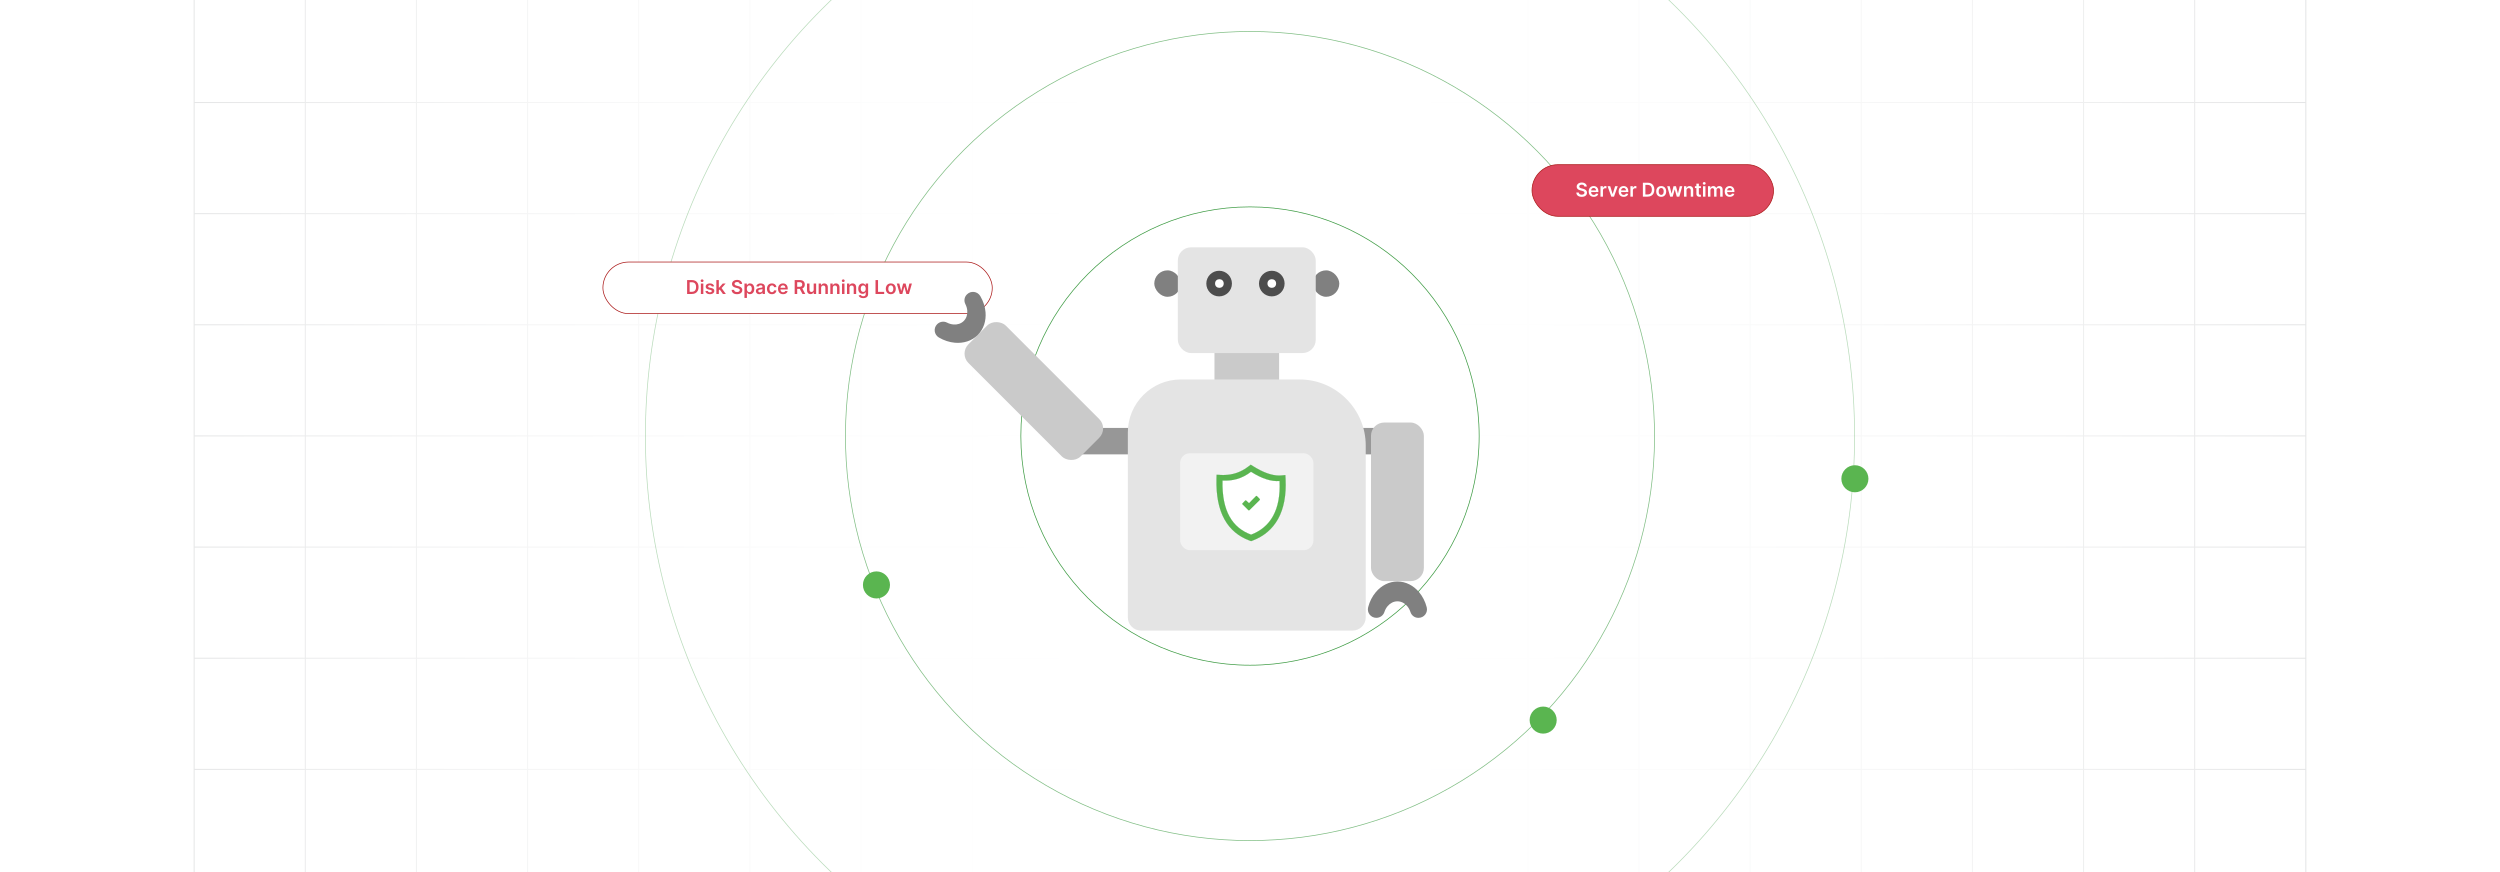 <?xml version="1.0" encoding="UTF-8"?><svg id="Layer_1" xmlns="http://www.w3.org/2000/svg" xmlns:xlink="http://www.w3.org/1999/xlink" viewBox="0 0 860 300"><defs><clipPath id="clippath"><rect y="-.038" width="860" height="300.076" fill="none" stroke-width="0"/></clipPath><clipPath id="clippath-1"><rect y="-.038" width="860" height="300.076" fill="none" stroke-width="0"/></clipPath><linearGradient id="linear-gradient" x1="11.787" y1="149.981" x2="848.213" y2="149.981" gradientUnits="userSpaceOnUse"><stop offset="0" stop-color="#fff" stop-opacity="0"/><stop offset=".039" stop-color="#fff" stop-opacity=".179"/><stop offset=".087" stop-color="#fff" stop-opacity=".369"/><stop offset=".137" stop-color="#fff" stop-opacity=".539"/><stop offset=".189" stop-color="#fff" stop-opacity=".681"/><stop offset=".244" stop-color="#fff" stop-opacity=".797"/><stop offset=".301" stop-color="#fff" stop-opacity=".887"/><stop offset=".363" stop-color="#fff" stop-opacity=".951"/><stop offset=".432" stop-color="#fff" stop-opacity=".988"/><stop offset=".523" stop-color="#fff"/><stop offset=".583" stop-color="#fff" stop-opacity=".984"/><stop offset=".643" stop-color="#fff" stop-opacity=".937"/><stop offset=".703" stop-color="#fff" stop-opacity=".858"/><stop offset=".763" stop-color="#fff" stop-opacity=".747"/><stop offset=".823" stop-color="#fff" stop-opacity=".604"/><stop offset=".883" stop-color="#fff" stop-opacity=".428"/><stop offset=".943" stop-color="#fff" stop-opacity=".225"/><stop offset="1" stop-color="#fff" stop-opacity="0"/></linearGradient><clipPath id="clippath-2"><rect y="0" width="860" height="300" fill="none" stroke-width="0"/></clipPath><filter id="drop-shadow-1" filterUnits="userSpaceOnUse"><feOffset dx="2" dy="2"/><feGaussianBlur result="blur" stdDeviation="3"/><feFlood flood-color="#333" flood-opacity=".08"/><feComposite in2="blur" operator="in"/><feComposite in="SourceGraphic"/></filter><filter id="drop-shadow-2" filterUnits="userSpaceOnUse"><feOffset dx="1.185" dy="1.185"/><feGaussianBlur result="blur-2" stdDeviation="1.777"/><feFlood flood-color="#333" flood-opacity=".08"/><feComposite in2="blur-2" operator="in"/><feComposite in="SourceGraphic"/></filter><filter id="drop-shadow-3" filterUnits="userSpaceOnUse"><feOffset dx="1.185" dy="1.185"/><feGaussianBlur result="blur-3" stdDeviation="1.777"/><feFlood flood-color="#333" flood-opacity=".08"/><feComposite in2="blur-3" operator="in"/><feComposite in="SourceGraphic"/></filter><filter id="drop-shadow-4" filterUnits="userSpaceOnUse"><feOffset dx="1.185" dy="1.185"/><feGaussianBlur result="blur-4" stdDeviation="1.777"/><feFlood flood-color="#333" flood-opacity=".08"/><feComposite in2="blur-4" operator="in"/><feComposite in="SourceGraphic"/></filter><filter id="outer-glow-5" filterUnits="userSpaceOnUse"><feOffset dx="0" dy="0"/><feGaussianBlur result="blur-5" stdDeviation="3"/><feFlood flood-color="#c43333" flood-opacity=".15"/><feComposite in2="blur-5" operator="in"/><feComposite in="SourceGraphic"/></filter><filter id="drop-shadow-6" filterUnits="userSpaceOnUse"><feOffset dx=".371" dy=".371"/><feGaussianBlur result="blur-6" stdDeviation=".556"/><feFlood flood-color="#333" flood-opacity=".08"/><feComposite in2="blur-6" operator="in"/><feComposite in="SourceGraphic"/></filter><radialGradient id="radial-gradient" cx="430" cy="172.733" fx="430" fy="172.733" r="10.351" gradientUnits="userSpaceOnUse"><stop offset="0" stop-color="#fff"/><stop offset="1" stop-color="#fff"/></radialGradient></defs><rect y="0" width="860" height="300" rx="5" ry="5" fill="#fff" stroke-width="0"/><rect y="0" width="860" height="300" rx="5" ry="5" fill="#fff" stroke-width="0"/><g clip-path="url(#clippath)"><rect y="0" width="860" height="300" rx="5" ry="5" fill="#fff" stroke-width="0"/><g clip-path="url(#clippath-1)"><rect y="-.038" width="860" height="300" rx="5" ry="5" fill="#fff" stroke-width="0"/><rect x="66.787" y="-2.966" width="726.419" height="305.872" fill="none" stroke="#dbdcdd" stroke-miterlimit="10" stroke-width=".353"/><polyline points="66.791 264.672 105.02 264.672 143.248 264.672 143.265 264.672 181.493 264.672 219.705 264.672 219.721 264.672 257.95 264.672 296.178 264.672 296.195 264.672 334.423 264.672 372.651 264.672 410.896 264.672 449.108 264.672 487.337 264.672 487.353 264.672 525.581 264.672 563.81 264.672 563.826 264.672 602.054 264.672 640.267 264.672 640.283 264.672 678.511 264.672 716.74 264.672 754.968 264.672 754.984 264.672 793.213 264.672" fill="none" stroke="#dbdcdd" stroke-miterlimit="10" stroke-width=".353"/><polyline points="66.791 226.428 105.02 226.428 143.248 226.428 143.265 226.428 181.493 226.428 219.705 226.428 219.721 226.428 257.95 226.428 296.178 226.428 296.195 226.428 334.423 226.428 372.651 226.428 410.896 226.428 449.108 226.428 487.337 226.428 487.353 226.428 525.581 226.428 563.81 226.428 563.826 226.428 602.054 226.428 640.267 226.428 640.283 226.428 678.511 226.428 716.74 226.428 754.968 226.428 754.984 226.428 793.213 226.428" fill="none" stroke="#dbdcdd" stroke-miterlimit="10" stroke-width=".353"/><polyline points="66.791 188.199 105.02 188.199 143.248 188.199 143.265 188.199 181.493 188.199 219.705 188.199 219.721 188.199 257.95 188.199 296.178 188.199 296.195 188.199 334.423 188.199 372.651 188.199 410.896 188.199 449.108 188.199 487.337 188.199 487.353 188.199 525.581 188.199 563.81 188.199 563.826 188.199 602.054 188.199 640.267 188.199 640.283 188.199 678.511 188.199 716.74 188.199 754.968 188.199 754.984 188.199 793.213 188.199" fill="none" stroke="#dbdcdd" stroke-miterlimit="10" stroke-width=".353"/><polyline points="66.791 149.954 105.02 149.954 143.248 149.954 143.265 149.954 181.493 149.954 219.705 149.954 219.721 149.954 257.95 149.954 296.178 149.954 296.195 149.954 334.423 149.954 372.651 149.954 410.896 149.954 449.108 149.954 487.337 149.954 487.353 149.954 525.581 149.954 563.81 149.954 563.826 149.954 602.054 149.954 640.267 149.954 640.283 149.954 678.511 149.954 716.74 149.954 754.968 149.954 754.984 149.954 793.213 149.954" fill="none" stroke="#dbdcdd" stroke-miterlimit="10" stroke-width=".353"/><polyline points="66.791 111.726 105.02 111.726 143.248 111.726 143.265 111.726 181.493 111.726 219.705 111.726 219.721 111.726 257.95 111.726 296.178 111.726 296.195 111.726 334.423 111.726 372.651 111.726 410.896 111.726 449.108 111.726 487.337 111.726 487.353 111.726 525.581 111.726 563.81 111.726 563.826 111.726 602.054 111.726 640.267 111.726 640.283 111.726 678.511 111.726 716.74 111.726 754.968 111.726 754.984 111.726 793.213 111.726" fill="none" stroke="#dbdcdd" stroke-miterlimit="10" stroke-width=".353"/><polyline points="66.791 73.498 105.02 73.498 143.248 73.498 143.265 73.498 181.493 73.498 219.705 73.498 219.721 73.498 257.95 73.498 296.178 73.498 296.195 73.498 334.423 73.498 372.651 73.498 410.896 73.498 449.108 73.498 487.337 73.498 487.353 73.498 525.581 73.498 563.81 73.498 563.826 73.498 602.054 73.498 640.267 73.498 640.283 73.498 678.511 73.498 716.74 73.498 754.968 73.498 754.984 73.498 793.213 73.498" fill="none" stroke="#dbdcdd" stroke-miterlimit="10" stroke-width=".353"/><polyline points="66.791 35.269 105.02 35.269 143.248 35.269 143.265 35.269 181.493 35.269 219.705 35.269 219.721 35.269 257.95 35.269 296.178 35.269 296.195 35.269 334.423 35.269 372.651 35.269 410.896 35.269 449.108 35.269 487.337 35.269 487.353 35.269 525.581 35.269 563.81 35.269 563.826 35.269 602.054 35.269 640.267 35.269 640.283 35.269 678.511 35.269 716.74 35.269 754.968 35.269 754.984 35.269 793.213 35.269" fill="none" stroke="#dbdcdd" stroke-miterlimit="10" stroke-width=".353"/><polyline points="754.966 -2.982 754.966 -2.966 754.966 35.273 754.966 73.498 754.966 111.722 754.966 111.738 754.966 149.947 754.966 188.202 754.966 226.427 754.966 264.666 754.966 302.906" fill="none" stroke="#dbdcdd" stroke-miterlimit="10" stroke-width=".353"/><polyline points="716.742 -2.982 716.742 -2.966 716.742 35.273 716.742 73.498 716.742 111.722 716.742 111.738 716.742 149.947 716.742 188.202 716.742 226.427 716.742 264.666 716.742 302.906" fill="none" stroke="#dbdcdd" stroke-miterlimit="10" stroke-width=".353"/><polyline points="678.517 -2.982 678.517 -2.966 678.517 35.273 678.517 73.498 678.517 111.722 678.517 111.738 678.517 149.947 678.517 188.202 678.517 226.427 678.517 264.666 678.517 302.906" fill="none" stroke="#dbdcdd" stroke-miterlimit="10" stroke-width=".353"/><polyline points="640.262 -2.982 640.262 -2.966 640.262 35.273 640.262 73.498 640.262 111.722 640.262 111.738 640.262 149.947 640.262 188.202 640.262 226.427 640.262 264.666 640.262 302.906" fill="none" stroke="#dbdcdd" stroke-miterlimit="10" stroke-width=".353"/><polyline points="602.053 -2.982 602.053 -2.966 602.053 35.273 602.053 73.498 602.053 111.722 602.053 111.738 602.053 149.947 602.053 188.202 602.053 226.427 602.053 264.666 602.053 302.906" fill="none" stroke="#dbdcdd" stroke-miterlimit="10" stroke-width=".353"/><polyline points="563.813 -2.982 563.813 -2.966 563.813 35.273 563.813 73.498 563.813 111.722 563.813 111.738 563.813 149.947 563.813 188.202 563.813 226.427 563.813 264.666 563.813 302.906" fill="none" stroke="#dbdcdd" stroke-miterlimit="10" stroke-width=".353"/><polyline points="525.588 -2.982 525.588 -2.966 525.588 35.273 525.588 73.498 525.588 111.722 525.588 111.738 525.588 149.947 525.588 188.202 525.588 226.427 525.588 264.666 525.588 302.906" fill="none" stroke="#dbdcdd" stroke-miterlimit="10" stroke-width=".353"/><polyline points="487.334 -2.982 487.334 -2.966 487.334 35.273 487.334 73.498 487.334 111.722 487.334 111.738 487.334 149.947 487.334 188.202 487.334 226.427 487.334 264.666 487.334 302.906" fill="none" stroke="#dbdcdd" stroke-miterlimit="10" stroke-width=".353"/><polyline points="449.109 -2.982 449.109 -2.966 449.109 35.273 449.109 73.498 449.109 111.722 449.109 111.738 449.109 149.947 449.109 188.202 449.109 226.427 449.109 264.666 449.109 302.906" fill="none" stroke="#dbdcdd" stroke-miterlimit="10" stroke-width=".353"/><polyline points="410.899 -2.982 410.899 -2.966 410.899 35.273 410.899 73.498 410.899 111.722 410.899 111.738 410.899 149.947 410.899 188.202 410.899 226.427 410.899 264.666 410.899 302.906" fill="none" stroke="#dbdcdd" stroke-miterlimit="10" stroke-width=".353"/><polyline points="372.645 -2.982 372.645 -2.966 372.645 35.273 372.645 73.498 372.645 111.722 372.645 111.738 372.645 149.947 372.645 188.202 372.645 226.427 372.645 264.666 372.645 302.906" fill="none" stroke="#dbdcdd" stroke-miterlimit="10" stroke-width=".353"/><polyline points="334.42 -2.982 334.42 -2.966 334.42 35.273 334.42 73.498 334.42 111.722 334.42 111.738 334.42 149.947 334.42 188.202 334.42 226.427 334.42 264.666 334.42 302.906" fill="none" stroke="#dbdcdd" stroke-miterlimit="10" stroke-width=".353"/><polyline points="296.18 -2.982 296.18 -2.966 296.18 35.273 296.18 73.498 296.18 111.722 296.18 111.738 296.18 149.947 296.18 188.202 296.18 226.427 296.18 264.666 296.18 302.906" fill="none" stroke="#dbdcdd" stroke-miterlimit="10" stroke-width=".353"/><polyline points="257.956 -2.982 257.956 -2.966 257.956 35.273 257.956 73.498 257.956 111.722 257.956 111.738 257.956 149.947 257.956 188.202 257.956 226.427 257.956 264.666 257.956 302.906" fill="none" stroke="#dbdcdd" stroke-miterlimit="10" stroke-width=".353"/><polyline points="219.701 -2.982 219.701 -2.966 219.701 35.273 219.701 73.498 219.701 111.722 219.701 111.738 219.701 149.947 219.701 188.202 219.701 226.427 219.701 264.666 219.701 302.906" fill="none" stroke="#dbdcdd" stroke-miterlimit="10" stroke-width=".353"/><polyline points="181.491 -2.982 181.491 -2.966 181.491 35.273 181.491 73.498 181.491 111.722 181.491 111.738 181.491 149.947 181.491 188.202 181.491 226.427 181.491 264.666 181.491 302.906" fill="none" stroke="#dbdcdd" stroke-miterlimit="10" stroke-width=".353"/><polyline points="143.252 -2.982 143.252 -2.966 143.252 35.273 143.252 73.498 143.252 111.722 143.252 111.738 143.252 149.947 143.252 188.202 143.252 226.427 143.252 264.666 143.252 302.906" fill="none" stroke="#dbdcdd" stroke-miterlimit="10" stroke-width=".353"/><polyline points="105.027 -2.982 105.027 -2.966 105.027 35.273 105.027 73.498 105.027 111.722 105.027 111.738 105.027 149.947 105.027 188.202 105.027 226.427 105.027 264.666 105.027 302.906" fill="none" stroke="#dbdcdd" stroke-miterlimit="10" stroke-width=".353"/></g><rect x="11.787" y="-.038" width="836.426" height="300.038" fill="url(#linear-gradient)" stroke-width="0"/></g><g clip-path="url(#clippath-2)"><path d="M240.683-.382" fill="none" filter="url(#drop-shadow-1)" stroke="#e6e7e8" stroke-miterlimit="10" stroke-width="1.772"/><circle cx="430" cy="150" r="207.979" transform="translate(19.878 347.99) rotate(-45)" fill="none" opacity=".36" stroke="#3d9b43" stroke-miterlimit="10" stroke-width=".25"/><circle cx="430" cy="150" r="139.161" transform="translate(-18.475 70.816) rotate(-9.218)" fill="none" opacity=".66" stroke="#3d9b43" stroke-miterlimit="10" stroke-width=".25"/><circle cx="430" cy="150" r="78.832" fill="none" stroke="#3d9b43" stroke-miterlimit="10" stroke-width=".25"/><circle cx="300.317" cy="200.032" r="4.656" fill="#5ab550" filter="url(#drop-shadow-2)" stroke-width="0"/><circle cx="636.897" cy="163.51" r="4.656" fill="#5ab550" filter="url(#drop-shadow-3)" stroke-width="0"/><circle cx="529.663" cy="246.528" r="4.656" fill="#5ab550" filter="url(#drop-shadow-4)" stroke-width="0"/></g><rect x="527.013" y="56.654" width="83.072" height="17.752" rx="8.876" ry="8.876" fill="#dd475d" stroke="#aa1717" stroke-miterlimit="10" stroke-width=".25"/><path d="M545.027,64.169c-.021-.204-.113-.363-.275-.477-.16-.113-.369-.17-.627-.17-.182,0-.336.027-.465.081-.131.055-.229.129-.299.223-.068.094-.103.2-.103.32,0,.1.021.186.068.26.045.073.109.136.188.185.08.051.168.094.266.128.096.034.193.064.291.087l.449.112c.182.042.355.099.523.17.168.072.318.163.451.272.133.109.238.241.316.396s.117.335.117.543c0,.28-.072.527-.215.74s-.35.379-.621.498c-.27.119-.598.179-.981.179-.373,0-.697-.058-.971-.173s-.486-.284-.641-.505c-.154-.222-.236-.491-.248-.81h.854c.012.167.062.306.154.416.09.111.207.193.353.248s.309.082.49.082c.19,0,.353-.028.498-.085.143-.058.254-.137.334-.239.082-.102.123-.222.125-.358-.002-.125-.039-.229-.109-.31-.072-.082-.172-.15-.301-.206-.129-.055-.279-.104-.451-.148l-.545-.14c-.395-.102-.705-.256-.934-.462-.229-.207-.344-.481-.344-.825,0-.282.078-.529.231-.741.154-.212.363-.377.629-.495.264-.117.565-.176.9-.176.34,0,.639.059.894.176.256.118.457.281.604.489.148.208.223.447.229.717h-.836Z" fill="#fff" stroke-width="0"/><path d="M548.252,67.713c-.359,0-.67-.075-.932-.226s-.461-.364-.602-.642c-.141-.276-.211-.603-.211-.979,0-.369.07-.694.211-.975.143-.279.34-.498.594-.654.254-.157.553-.235.896-.235.221,0,.43.035.627.106s.373.181.523.329c.152.147.273.336.359.565.088.229.131.5.131.815v.26h-2.943v-.571h2.133c-.002-.162-.037-.307-.105-.434s-.164-.228-.287-.301-.264-.11-.426-.11c-.174,0-.326.042-.457.126-.131.083-.232.192-.305.327s-.109.282-.111.443v.498c0,.209.037.388.115.537.076.148.182.263.32.341.137.079.297.118.48.118.123,0,.236-.018.336-.052.1-.035.185-.087.26-.156.072-.068.127-.153.166-.255l.789.089c-.049.209-.144.392-.283.546-.141.155-.318.275-.535.36s-.465.128-.744.128Z" fill="#fff" stroke-width="0"/><path d="M550.566,67.643v-3.593h.82v.599h.039c.065-.207.178-.367.338-.48.158-.113.342-.17.547-.17.047,0,.1.002.158.006s.107.01.146.018v.779c-.035-.013-.092-.024-.17-.034-.076-.01-.15-.015-.223-.015-.154,0-.293.032-.416.099-.121.066-.219.158-.289.275-.068.117-.103.252-.103.404v2.112h-.848Z" fill="#fff" stroke-width="0"/><path d="M556.5,64.05l-1.279,3.593h-.935l-1.279-3.593h.902l.826,2.669h.037l.828-2.669h.9Z" fill="#fff" stroke-width="0"/><path d="M558.551,67.713c-.359,0-.67-.075-.932-.226s-.461-.364-.602-.642c-.141-.276-.211-.603-.211-.979,0-.369.07-.694.211-.975.143-.279.34-.498.594-.654.254-.157.553-.235.896-.235.221,0,.43.035.627.106s.373.181.523.329c.152.147.273.336.359.565.088.229.131.5.131.815v.26h-2.943v-.571h2.133c-.002-.162-.037-.307-.105-.434s-.164-.228-.287-.301-.264-.11-.426-.11c-.174,0-.326.042-.457.126-.131.083-.232.192-.305.327s-.109.282-.111.443v.498c0,.209.037.388.115.537.076.148.182.263.32.341.137.079.297.118.48.118.123,0,.236-.018.336-.052.1-.035.185-.087.26-.156.072-.068.127-.153.166-.255l.789.089c-.049.209-.144.392-.283.546-.141.155-.318.275-.535.36s-.465.128-.744.128Z" fill="#fff" stroke-width="0"/><path d="M560.865,67.643v-3.593h.82v.599h.039c.065-.207.178-.367.338-.48.158-.113.342-.17.547-.17.047,0,.1.002.158.006s.107.01.146.018v.779c-.035-.013-.092-.024-.17-.034-.076-.01-.15-.015-.223-.015-.154,0-.293.032-.416.099-.121.066-.219.158-.289.275-.068.117-.103.252-.103.404v2.112h-.848Z" fill="#fff" stroke-width="0"/><path d="M566.773,67.643h-1.623v-4.79h1.656c.477,0,.885.095,1.227.286s.606.465.789.822c.185.357.277.784.277,1.282,0,.499-.094.928-.277,1.286-.185.358-.451.634-.799.825-.346.192-.764.288-1.25.288ZM566.017,66.892h.715c.334,0,.611-.061.834-.184s.391-.306.504-.55c.111-.244.168-.549.168-.915,0-.367-.057-.672-.168-.914-.113-.242-.279-.424-.498-.545s-.49-.182-.815-.182h-.74v3.289Z" fill="#fff" stroke-width="0"/><path d="M571.451,67.713c-.35,0-.654-.077-.912-.231-.256-.154-.455-.371-.598-.648-.141-.277-.211-.602-.211-.973s.07-.696.211-.976c.143-.279.342-.496.598-.65.258-.154.562-.231.912-.231.352,0,.656.077.912.231.258.154.457.371.598.65.143.279.213.605.213.976s-.07.695-.213.973c-.141.277-.34.494-.598.648-.256.154-.56.231-.912.231ZM571.457,67.034c.19,0,.35-.053.477-.157.129-.105.223-.247.287-.425.062-.178.094-.376.094-.595,0-.22-.031-.419-.094-.598-.065-.178-.158-.32-.287-.427-.127-.105-.287-.159-.477-.159-.195,0-.357.054-.486.159-.129.106-.225.249-.287.427-.062.179-.096.378-.096.598,0,.219.033.417.096.595s.158.319.287.425c.129.104.291.157.486.157Z" fill="#fff" stroke-width="0"/><path d="M574.533,67.643l-1.016-3.593h.863l.631,2.526h.033l.644-2.526h.856l.644,2.512h.035l.623-2.512h.865l-1.018,3.593h-.883l-.674-2.428h-.049l-.674,2.428h-.883Z" fill="#fff" stroke-width="0"/><path d="M580.154,65.537v2.106h-.848v-3.593h.809v.61h.043c.082-.201.215-.361.397-.479s.406-.178.674-.178c.248,0,.465.053.65.159.184.106.328.26.43.461s.152.445.15.731v2.288h-.846v-2.156c0-.24-.062-.429-.185-.565-.125-.136-.295-.203-.514-.203-.148,0-.279.032-.395.097-.115.065-.205.158-.27.28-.065.121-.096.269-.096.441Z" fill="#fff" stroke-width="0"/><path d="M585.117,64.05v.655h-2.066v-.655h2.066ZM583.56,63.189h.848v3.373c0,.114.018.201.053.261.035.06.08.102.139.123.057.022.121.033.191.033.053,0,.102-.004.146-.012s.078-.015.102-.021l.143.662c-.045.016-.109.033-.193.052-.082.019-.185.029-.305.032-.213.007-.402-.025-.572-.097s-.305-.182-.404-.331-.148-.337-.146-.561v-3.514Z" fill="#fff" stroke-width="0"/><path d="M586.25,63.54c-.133,0-.248-.045-.346-.135-.096-.09-.144-.197-.144-.324,0-.128.049-.236.144-.326.098-.09.213-.135.346-.135.137,0,.252.045.348.135s.144.198.144.326c0,.127-.049.234-.144.324s-.211.135-.348.135ZM585.826,67.643v-3.593h.846v3.593h-.846Z" fill="#fff" stroke-width="0"/><path d="M587.543,67.643v-3.593h.809v.61h.041c.076-.206.199-.367.373-.483.172-.115.379-.174.619-.174.244,0,.449.059.617.177.168.117.285.278.353.48h.037c.08-.199.215-.359.404-.478s.414-.179.674-.179c.332,0,.602.104.81.314s.312.514.312.915v2.411h-.848v-2.28c0-.224-.06-.387-.178-.49-.119-.103-.264-.155-.435-.155-.205,0-.363.064-.478.19s-.172.292-.172.494v2.241h-.83v-2.315c0-.185-.057-.334-.168-.444-.111-.111-.256-.166-.435-.166-.123,0-.232.03-.332.092s-.18.148-.238.26c-.06.111-.09.241-.09.39v2.185h-.846Z" fill="#fff" stroke-width="0"/><path d="M595.045,67.713c-.359,0-.67-.075-.932-.226s-.461-.364-.602-.642c-.141-.276-.211-.603-.211-.979,0-.369.07-.694.211-.975.143-.279.34-.498.594-.654.254-.157.553-.235.896-.235.221,0,.43.035.627.106s.373.181.523.329c.152.147.273.336.359.565.088.229.131.5.131.815v.26h-2.943v-.571h2.133c-.002-.162-.037-.307-.105-.434s-.164-.228-.287-.301-.264-.11-.426-.11c-.174,0-.326.042-.457.126-.131.083-.232.192-.305.327s-.109.282-.111.443v.498c0,.209.037.388.115.537.076.148.182.263.32.341.137.079.297.118.48.118.123,0,.236-.018.336-.052.1-.035.185-.087.26-.156.072-.068.127-.153.166-.255l.789.089c-.049.209-.144.392-.283.546-.141.155-.318.275-.535.36s-.465.128-.744.128Z" fill="#fff" stroke-width="0"/><g filter="url(#outer-glow-5)"><rect x="207.401" y="90.144" width="133.94" height="17.752" rx="8.876" ry="8.876" fill="#fff" stroke="#aa1717" stroke-miterlimit="10" stroke-width=".25"/><path d="M237.986,101.132h-1.623v-4.79h1.656c.475,0,.883.095,1.227.286.342.191.606.465.789.822s.275.784.275,1.282c0,.499-.092.928-.277,1.286-.184.358-.449.634-.797.825-.348.192-.764.288-1.25.288ZM237.23,100.382h.713c.334,0,.613-.061.836-.184s.391-.306.502-.55c.113-.244.17-.549.17-.915,0-.367-.057-.672-.17-.914-.111-.242-.277-.424-.496-.545s-.492-.182-.816-.182h-.738v3.289Z" fill="#dd475d" stroke-width="0"/><path d="M241.521,97.03c-.133,0-.248-.045-.346-.135-.096-.09-.144-.197-.144-.324,0-.128.049-.236.144-.326.098-.09.213-.135.346-.135.137,0,.252.045.348.135s.144.198.144.326c0,.127-.049.234-.144.324s-.211.135-.348.135ZM241.097,101.132v-3.593h.846v3.593h-.846Z" fill="#dd475d" stroke-width="0"/><path d="M245.652,98.489l-.771.085c-.021-.078-.059-.151-.113-.221-.053-.068-.125-.123-.217-.166-.09-.042-.201-.062-.332-.062-.176,0-.324.038-.443.114s-.178.176-.176.297c-.002.104.037.19.115.255s.209.12.393.162l.613.131c.34.073.592.19.758.349s.25.367.252.624c-.002.227-.068.426-.197.598-.131.173-.31.307-.543.403-.231.097-.494.145-.795.145-.44,0-.793-.093-1.06-.277-.27-.185-.43-.442-.48-.773l.826-.079c.037.162.117.284.238.367s.279.124.475.124c.201,0,.363-.041.486-.124.121-.083.184-.185.184-.307,0-.102-.041-.188-.119-.255-.078-.066-.201-.118-.365-.154l-.613-.129c-.346-.071-.6-.192-.766-.363-.164-.171-.246-.388-.244-.649-.002-.222.059-.413.18-.576.123-.163.293-.289.514-.379.219-.09.471-.135.758-.135.422,0,.754.09.996.269.242.18.393.422.449.728Z" fill="#dd475d" stroke-width="0"/><path d="M246.429,101.132v-4.79h.848v4.79h-.848ZM247.201,100.006l-.002-1.022h.135l1.293-1.443h.988l-1.588,1.769h-.176l-.65.697ZM248.685,101.132l-1.17-1.635.57-.597,1.611,2.231h-1.012Z" fill="#dd475d" stroke-width="0"/><path d="M254.453,97.659c-.023-.204-.113-.363-.275-.477-.162-.113-.371-.17-.629-.17-.18,0-.336.027-.465.081-.129.055-.229.129-.297.223s-.103.2-.105.32c0,.1.023.186.068.26.047.073.109.136.19.185.078.051.168.094.264.128.098.034.193.064.293.087l.449.112c.18.042.355.099.521.17.168.072.318.163.453.272.133.109.238.241.316.396s.117.335.117.543c0,.28-.072.527-.215.74-.144.213-.352.379-.621.498-.272.119-.598.179-.982.179-.373,0-.695-.058-.969-.173s-.488-.284-.641-.505c-.154-.222-.238-.491-.25-.81h.854c.014.167.065.306.154.416.092.111.209.193.355.248.144.055.309.082.49.082.188,0,.353-.028.496-.085.143-.058.254-.137.336-.239.08-.102.123-.222.123-.358,0-.125-.037-.229-.109-.31s-.172-.15-.301-.206c-.129-.055-.279-.104-.449-.148l-.545-.14c-.395-.102-.707-.256-.935-.462-.229-.207-.342-.481-.342-.825,0-.282.076-.529.231-.741.152-.212.361-.377.627-.495.266-.117.566-.176.9-.176.34,0,.639.059.894.176.258.118.459.281.606.489s.223.447.227.717h-.834Z" fill="#dd475d" stroke-width="0"/><path d="M256.088,102.48v-4.94h.832v.594h.051c.043-.087.103-.18.184-.279.08-.099.188-.184.322-.255.137-.071.309-.106.519-.106.277,0,.529.07.752.212.225.141.402.35.533.624.133.275.199.613.199,1.012,0,.395-.066.731-.195,1.006-.129.276-.305.486-.529.632-.223.144-.475.218-.758.218-.205,0-.375-.034-.512-.103-.135-.068-.244-.151-.326-.249s-.144-.19-.19-.277h-.035v1.914h-.848ZM256.918,99.336c0,.232.033.436.1.611.066.174.162.31.287.408.127.097.279.145.457.145.188,0,.346-.05.471-.15.127-.101.223-.239.287-.414.065-.176.098-.376.098-.601,0-.223-.033-.421-.096-.594-.065-.173-.16-.309-.287-.407-.125-.098-.283-.147-.473-.147-.18,0-.334.048-.459.144-.127.095-.223.228-.287.399s-.098.374-.098.606Z" fill="#dd475d" stroke-width="0"/><path d="M261.236,101.205c-.229,0-.434-.041-.615-.122-.182-.082-.324-.203-.43-.364-.105-.16-.158-.358-.158-.594,0-.203.037-.371.113-.503.074-.133.176-.239.307-.318.129-.08.275-.14.438-.182.164-.041.332-.071.506-.09.211-.021.383-.042.514-.06s.227-.046.285-.084c.06-.038.092-.098.092-.179v-.015c0-.176-.053-.312-.158-.409-.103-.097-.254-.144-.451-.144-.207,0-.371.045-.492.135-.121.091-.201.197-.244.321l-.791-.112c.062-.219.166-.401.309-.549.144-.147.32-.258.527-.332s.435-.111.688-.111c.172,0,.346.021.516.06.172.041.33.107.471.2.143.093.256.219.344.378.086.159.129.357.129.597v2.404h-.815v-.493h-.027c-.051.1-.123.192-.217.279-.092.086-.209.156-.348.208-.141.052-.303.078-.49.078ZM261.455,100.583c.17,0,.318-.034.443-.102.125-.068.221-.158.289-.271.066-.112.102-.234.102-.367v-.423c-.027.021-.072.042-.135.06s-.135.035-.211.049c-.078.015-.156.026-.232.038-.076.011-.143.019-.199.027-.127.018-.238.046-.338.085-.102.038-.18.093-.236.162-.059.069-.088.159-.088.268,0,.156.057.274.172.353.113.079.258.119.434.119Z" fill="#dd475d" stroke-width="0"/><path d="M265.553,101.203c-.357,0-.666-.079-.922-.236s-.453-.375-.592-.654c-.139-.278-.207-.599-.207-.962,0-.365.07-.688.211-.968.141-.279.338-.498.596-.654.256-.157.559-.235.91-.235.291,0,.551.054.775.16.225.107.404.258.539.451.135.194.211.421.229.68h-.809c-.033-.173-.109-.317-.232-.434s-.285-.175-.49-.175c-.174,0-.324.047-.457.14-.131.093-.232.226-.305.398-.072.174-.109.381-.109.622,0,.245.037.455.109.631.07.176.172.31.303.404.129.095.283.142.459.142.125,0,.236-.023.336-.071.1-.047.182-.116.248-.207.068-.09.113-.2.139-.329h.809c-.019.254-.094.478-.225.675-.129.195-.305.348-.527.458s-.486.165-.787.165Z" fill="#dd475d" stroke-width="0"/><path d="M269.381,101.203c-.361,0-.672-.075-.932-.226-.262-.15-.463-.364-.604-.642-.141-.276-.211-.603-.211-.979,0-.369.072-.694.213-.975.141-.279.338-.498.592-.654.256-.157.553-.235.896-.235.221,0,.432.035.629.106s.371.181.523.329c.152.147.272.336.359.565.086.229.131.5.131.815v.26h-2.945v-.571h2.133c-.002-.162-.035-.307-.105-.434-.068-.127-.164-.228-.285-.301-.123-.073-.266-.11-.428-.11-.174,0-.324.042-.455.126-.131.083-.234.192-.307.327s-.109.282-.111.443v.498c0,.209.039.388.115.537.076.148.184.263.32.341.137.079.299.118.482.118.123,0,.234-.018.334-.052.1-.035.188-.087.26-.156.074-.068.129-.153.166-.255l.791.089c-.051.209-.144.392-.285.546-.139.155-.316.275-.533.36s-.465.128-.744.128Z" fill="#dd475d" stroke-width="0"/><path d="M273.367,101.132v-4.79h1.795c.369,0,.678.064.928.191s.44.307.568.537c.129.23.193.498.193.803,0,.308-.065.574-.195.799-.131.226-.322.399-.574.522-.252.122-.562.184-.932.184h-1.279v-.721h1.164c.215,0,.391-.03.527-.09.137-.06.24-.148.307-.265.065-.116.098-.259.098-.43,0-.17-.033-.315-.1-.435s-.17-.213-.307-.276-.315-.095-.531-.095h-.795v4.065h-.867ZM275.842,98.962l1.185,2.171h-.969l-1.164-2.171h.947Z" fill="#dd475d" stroke-width="0"/><path d="M279.904,99.622v-2.082h.848v3.593h-.822v-.639h-.037c-.082.201-.215.366-.398.493-.185.128-.412.192-.682.192-.236,0-.443-.053-.623-.158-.182-.105-.322-.259-.424-.461-.102-.201-.15-.446-.15-.733v-2.287h.846v2.156c0,.228.062.409.188.543s.289.201.49.201c.125,0,.246-.03.363-.091.117-.061.213-.152.289-.273.076-.121.113-.273.113-.455Z" fill="#dd475d" stroke-width="0"/><path d="M282.469,99.027v2.106h-.848v-3.593h.809v.61h.043c.082-.201.215-.361.397-.479s.406-.178.674-.178c.248,0,.465.053.65.159.184.106.328.26.43.461s.152.445.15.731v2.288h-.846v-2.156c0-.24-.062-.429-.185-.565-.125-.136-.295-.203-.514-.203-.148,0-.279.032-.395.097-.115.065-.205.158-.27.28-.065.121-.096.269-.096.441Z" fill="#dd475d" stroke-width="0"/><path d="M286.484,99.027v2.106h-.848v-3.593h.809v.61h.043c.082-.201.215-.361.397-.479s.406-.178.674-.178c.248,0,.465.053.65.159.184.106.328.26.43.461s.152.445.15.731v2.288h-.846v-2.156c0-.24-.062-.429-.185-.565-.125-.136-.295-.203-.514-.203-.148,0-.279.032-.395.097-.115.065-.205.158-.27.28-.065.121-.096.269-.096.441Z" fill="#dd475d" stroke-width="0"/><path d="M290.078,97.03c-.133,0-.248-.045-.346-.135-.096-.09-.144-.197-.144-.324,0-.128.049-.236.144-.326.098-.09.213-.135.346-.135.137,0,.252.045.348.135s.144.198.144.326c0,.127-.049.234-.144.324s-.211.135-.348.135ZM289.654,101.132v-3.593h.846v3.593h-.846Z" fill="#dd475d" stroke-width="0"/><path d="M292.217,99.027v2.106h-.846v-3.593h.809v.61h.041c.084-.201.215-.361.397-.479s.408-.178.676-.178c.248,0,.465.053.648.159.185.106.328.26.432.461.102.201.152.445.15.731v2.288h-.848v-2.156c0-.24-.06-.429-.185-.565-.123-.136-.295-.203-.514-.203-.148,0-.279.032-.395.097-.113.065-.203.158-.268.28-.065.121-.098.269-.098.441Z" fill="#dd475d" stroke-width="0"/><path d="M296.949,102.554c-.305,0-.566-.041-.785-.122-.217-.082-.393-.191-.525-.329s-.225-.289-.275-.456l.762-.185c.035.07.084.14.15.209.065.069.152.127.266.173.111.046.252.069.422.069.24,0,.438-.059.596-.174.158-.116.236-.308.236-.572v-.681h-.043c-.043.087-.105.177-.19.269-.084.093-.193.17-.33.231-.137.062-.307.094-.514.094-.275,0-.525-.065-.75-.195-.223-.13-.4-.325-.533-.585-.131-.259-.197-.585-.197-.977,0-.394.066-.728.197-.999.133-.273.31-.479.535-.62.225-.142.475-.212.75-.212.211,0,.385.035.521.106s.244.156.326.255c.08.1.143.192.184.279h.047v-.594h.836v3.651c0,.307-.074.561-.221.763s-.346.352-.6.451c-.256.1-.543.149-.865.149ZM296.955,100.417c.18,0,.332-.044.459-.131s.223-.213.287-.377c.066-.163.098-.36.098-.589,0-.227-.031-.425-.096-.595s-.16-.302-.285-.397c-.127-.094-.279-.142-.463-.142-.19,0-.346.05-.473.147-.125.099-.221.233-.285.403-.065.171-.096.365-.096.582,0,.22.033.412.098.576.065.165.16.293.287.384s.283.137.469.137Z" fill="#dd475d" stroke-width="0"/><path d="M301.178,101.132v-4.79h.867v4.062h2.111v.728h-2.978Z" fill="#dd475d" stroke-width="0"/><path d="M306.435,101.203c-.352,0-.654-.077-.912-.231s-.457-.371-.598-.648-.213-.602-.213-.973.072-.696.213-.976.34-.496.598-.65.56-.231.912-.231.654.077.912.231.457.371.598.65.211.605.211.976-.07.695-.211.973-.34.494-.598.648-.56.231-.912.231ZM306.439,100.524c.191,0,.35-.053.478-.157.127-.105.223-.247.285-.425.065-.178.096-.376.096-.595,0-.22-.031-.419-.096-.598-.062-.178-.158-.32-.285-.427-.129-.105-.287-.159-.478-.159-.195,0-.355.054-.484.159-.129.106-.225.249-.289.427-.062.179-.094.378-.094.598,0,.219.031.417.094.595.065.178.16.319.289.425.129.104.289.157.484.157Z" fill="#dd475d" stroke-width="0"/><path d="M309.515,101.132l-1.016-3.593h.863l.633,2.526h.031l.646-2.526h.854l.646,2.512h.035l.621-2.512h.865l-1.018,3.593h-.881l-.674-2.428h-.049l-.674,2.428h-.885Z" fill="#dd475d" stroke-width="0"/></g><g id="Layer_1-2"><g id="_366657056"><rect id="_366659120" x="451.625" y="93.003" width="9.094" height="9.093" rx="4.546" ry="4.546" fill="gray" stroke-width="0"/><rect id="_366659480" x="397.07" y="93.003" width="9.112" height="9.093" rx="4.546" ry="4.546" fill="gray" stroke-width="0"/><rect id="_366659000" x="417.777" y="116.902" width="22.235" height="18.186" fill="#cacaca" stroke-width="0"/><polygon id="_366658376" points="392.517 147.206 369.812 147.206 369.812 156.299 392.517 156.299 392.517 147.206" fill="#979797" stroke-width="0"/><polygon id="_366658304" points="465.272 147.206 487.977 147.206 487.977 156.299 465.272 156.299 465.272 147.206" fill="#979797" stroke-width="0"/><path id="_366658904" d="M406.163,130.541h40.917c12.503,0,22.732,10.229,22.732,22.732v59.103c0,2.511-2.035,4.546-4.546,4.546h-72.742c-2.511,0-4.546-2.035-4.546-4.546v-63.649c0-10.002,8.183-18.186,18.186-18.186h0Z" fill="#e4e4e4" fill-rule="evenodd" stroke-width="0"/><rect id="_366658808" x="405.174" y="85.077" width="47.44" height="36.371" rx="4.546" ry="4.546" fill="#e4e4e4" stroke-width="0"/><rect id="_366657752" x="471.623" y="145.353" width="18.186" height="54.557" rx="4.546" ry="4.546" fill="#cacaca" stroke-width="0"/><path id="_366658064" d="M473.449,212.535c-1.904,0-3.284-1.8-2.809-3.643.511-1.982,1.428-3.758,2.634-5.189,1.907-2.264,4.542-3.67,7.441-3.67h0c2.9,0,5.534,1.406,7.441,3.67,1.206,1.431,2.123,3.207,2.634,5.189.476,1.843-.905,3.643-2.809,3.643h-.099c-1.239,0-2.311-.818-2.688-1.998-.244-.761-.622-1.446-1.1-2.013-.869-1.032-2.066-1.672-3.379-1.672h-0c-1.313,0-2.51.64-3.379,1.672-.478.567-.856,1.252-1.1,2.013-.385,1.201-1.526,1.998-2.788,1.998h-0Z" fill="gray" stroke-width="0"/><rect id="_366657440" x="405.974" y="155.925" width="45.843" height="33.34" rx="3.344" ry="3.344" fill="#f2f2f2" stroke-width="0"/><rect id="_366657632" x="346.546" y="107.239" width="18.186" height="54.557" rx="4.546" ry="4.546" transform="translate(9.046 290.873) rotate(-45)" fill="#cacaca" stroke-width="0"/><path id="_366657992" d="M322.377,111.532c-1.346,1.346-1.05,3.595.59,4.562,1.763,1.04,3.667,1.647,5.532,1.807,2.95.252,5.807-.617,7.857-2.667h0c2.05-2.051,2.919-4.907,2.667-7.857-.159-1.865-.767-3.769-1.807-5.532-.967-1.64-3.216-1.936-4.562-.59l-.07.07c-.876.876-1.055,2.212-.488,3.314.366.71.583,1.462.646,2.201.115,1.344-.278,2.643-1.207,3.572h-0c-.929.929-2.228,1.322-3.572,1.207-.739-.063-1.491-.28-2.201-.646-1.121-.577-2.492-.333-3.384.558h0Z" fill="gray" stroke-width="0"/><path id="_366657536" d="M419.379,101.957c2.434,0,4.407-1.973,4.407-4.408s-1.973-4.408-4.407-4.408-4.408,1.973-4.408,4.408,1.973,4.408,4.408,4.408Z" fill="#4d4d4d" fill-rule="evenodd" stroke-width="0"/><circle cx="419.471" cy="97.532" r="1.488" fill="#fff" stroke-width="0"/><path id="_366658040" d="M437.496,101.957c2.434,0,4.408-1.973,4.408-4.408s-1.973-4.408-4.408-4.408-4.407,1.973-4.407,4.408,1.973,4.408,4.407,4.408Z" fill="#4d4d4d" fill-rule="evenodd" stroke-width="0"/><circle cx="437.496" cy="97.532" r="1.488" fill="#fff" stroke-width="0"/><g filter="url(#drop-shadow-6)"><path d="M429.55,185.604c-3.835-1.4-6.748-3.842-8.659-7.259-1.995-3.567-2.93-8.289-2.779-14.034l.036-1.359,1.357.071c.315.017.629.025.934.025,3.274,0,6.124-.978,8.712-2.988l.735-.571.786.498c3.391,2.149,6.407,3.239,8.964,3.239.262,0,.523-.012.775-.035l1.375-.126.068,1.379c.272,5.501-.595,10.105-2.576,13.685-1.927,3.481-4.89,5.994-8.808,7.47l-.46.173-.461-.168Z" fill="#5ab550" fill-rule="evenodd" stroke="#3d9b43" stroke-miterlimit="10" stroke-width=".046"/><path d="M430.004,183.56c-6.359-2.321-10.12-8.008-9.841-18.636,3.344.175,6.625-.548,9.803-3.017,3.674,2.328,6.993,3.43,9.841,3.17.498,10.062-3.218,16.004-9.803,18.484Z" fill="url(#radial-gradient)" fill-rule="evenodd" stroke="#3d9b43" stroke-miterlimit="10" stroke-width=".046"/><path d="M428.351,171.813l.94.877,2.22-2.257c.197-.201.321-.361.565-.111l.792.805c.259.258.246.403,0,.648l-3.132,3.084c-.517.507-.428.537-.951.018l-1.768-1.756c-.093-.086-.1-.231-.014-.324.011-.012.023-.022.035-.031l.92-.952c.134-.144.248-.134.392,0Z" fill="#5ab550" fill-rule="evenodd" stroke-width="0"/></g></g></g></svg>